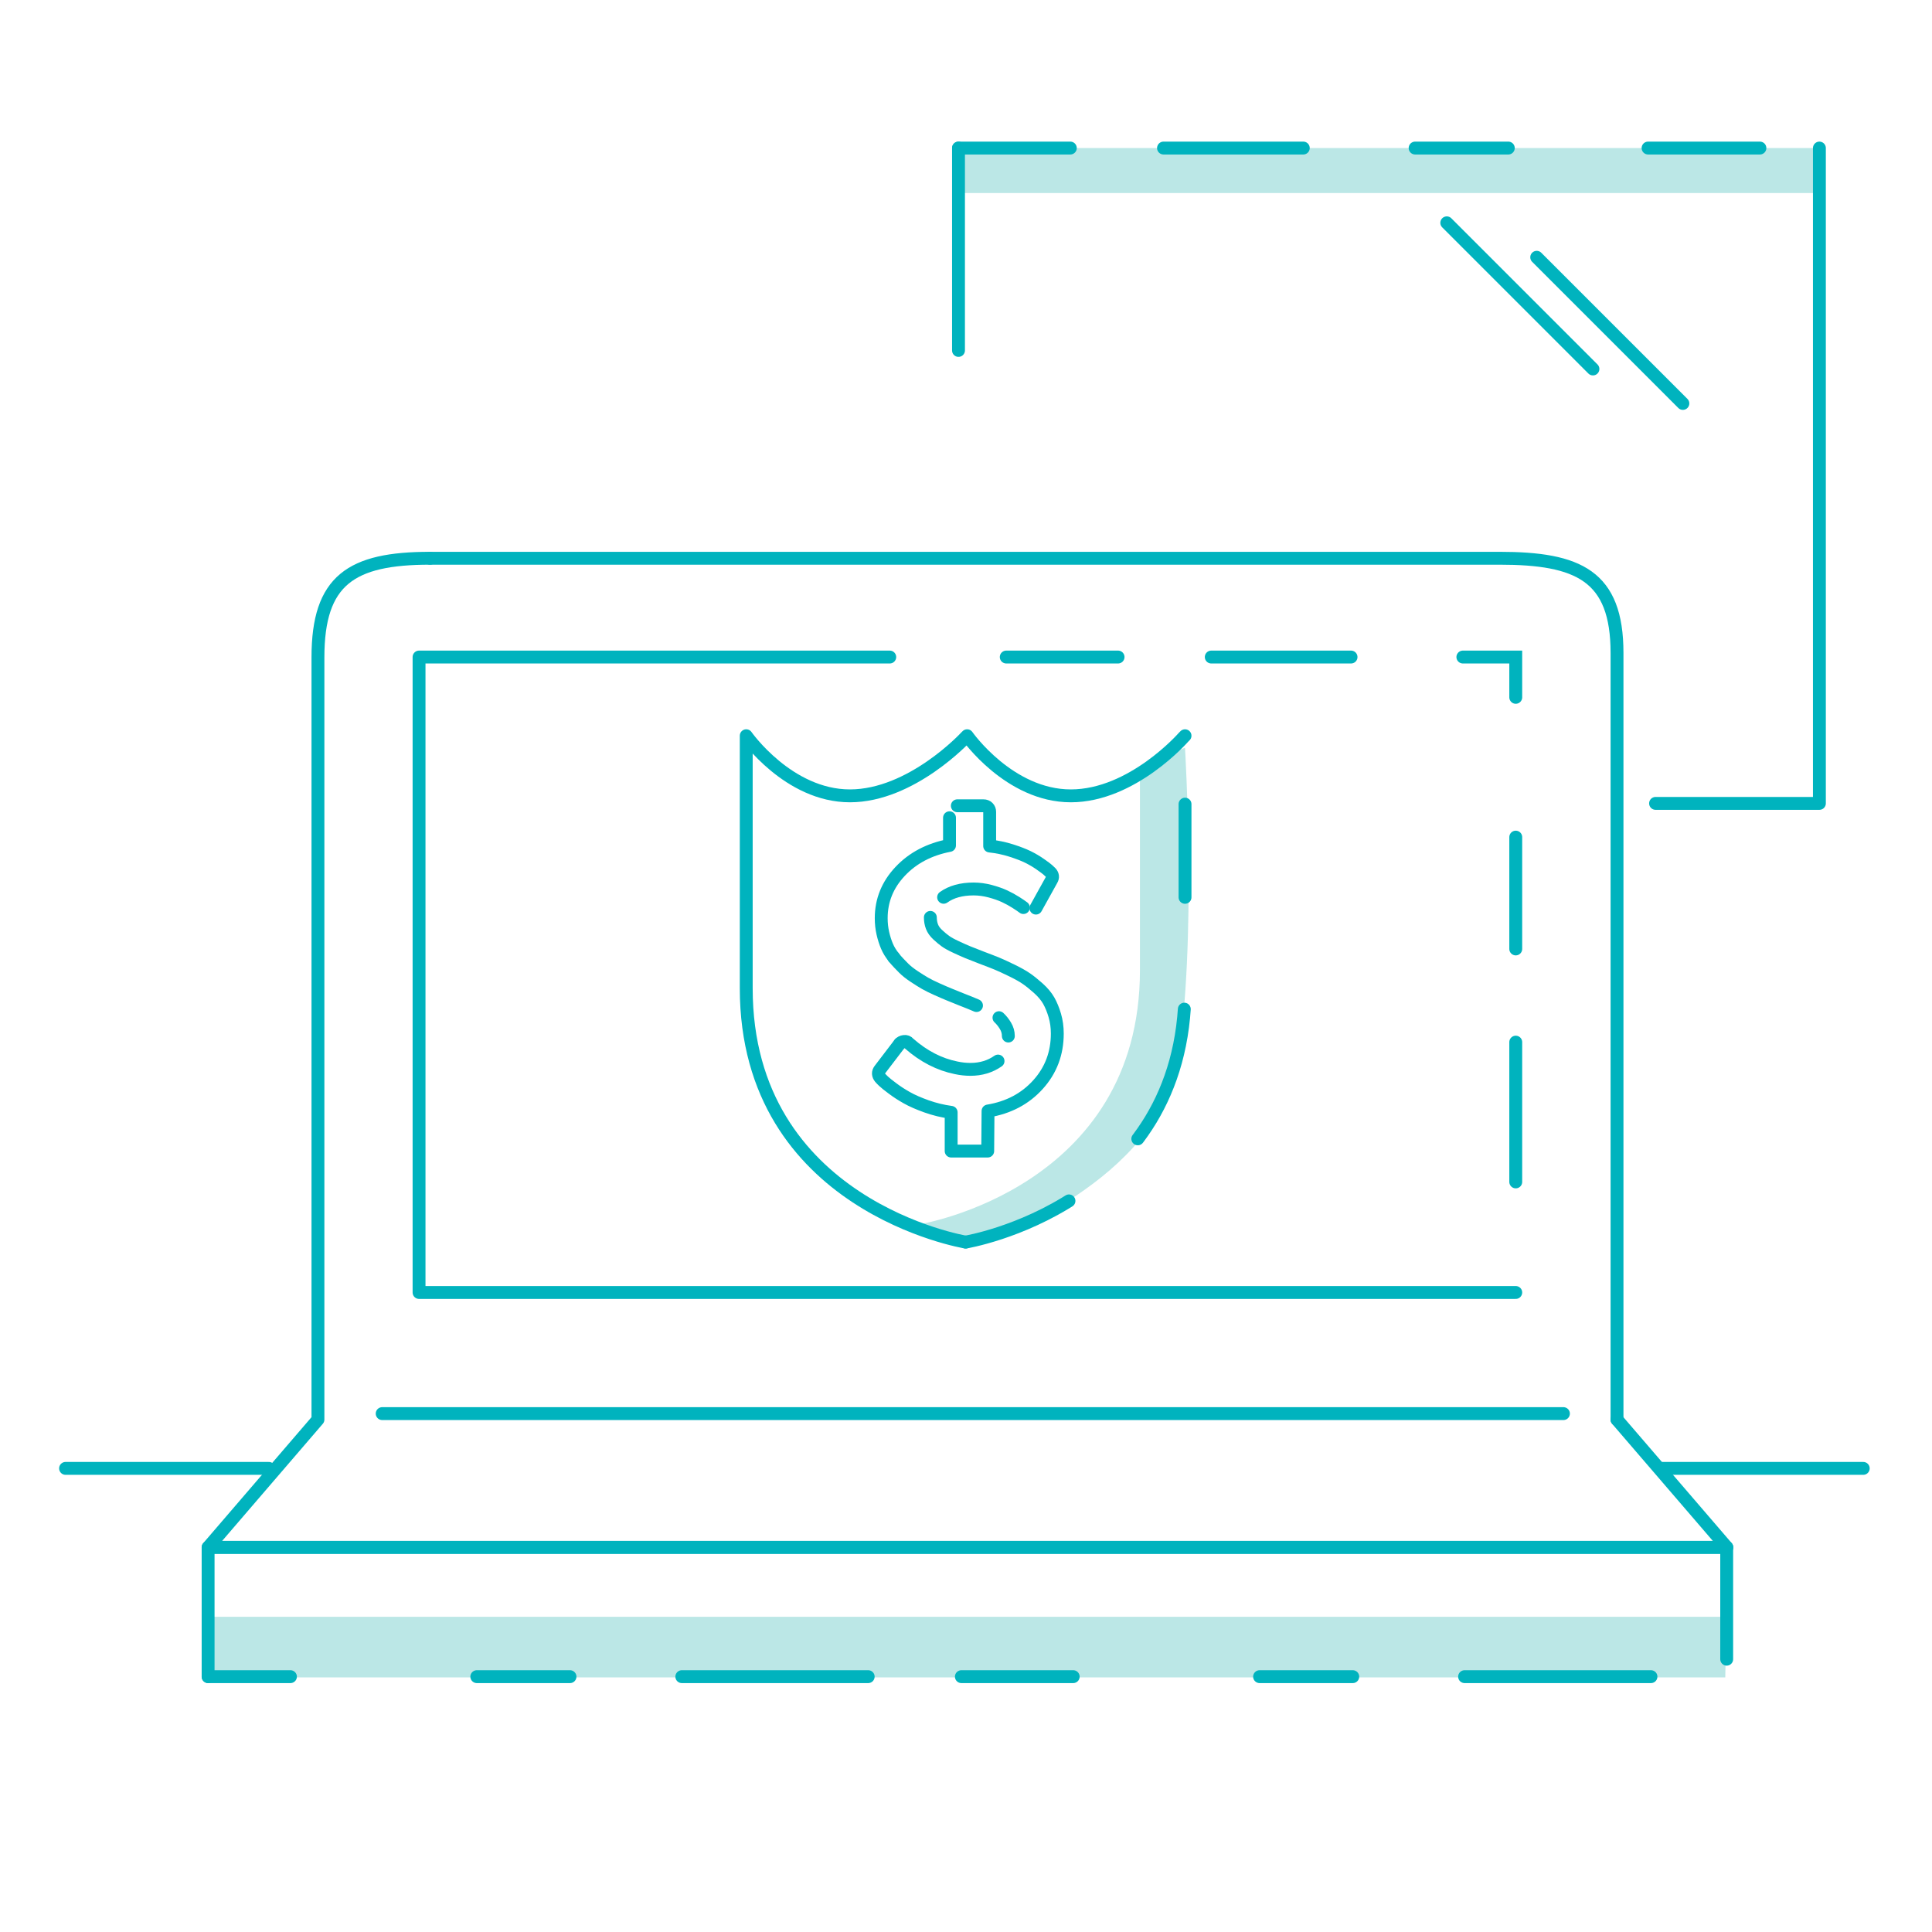 <?xml version="1.0" encoding="utf-8"?>
<!-- Generator: Adobe Illustrator 24.1.3, SVG Export Plug-In . SVG Version: 6.00 Build 0)  -->
<svg version="1.1" id="Cutout" xmlns="http://www.w3.org/2000/svg" xmlns:xlink="http://www.w3.org/1999/xlink" x="0px" y="0px"
	 viewBox="0 0 600 600" style="enable-background:new 0 0 600 600;" xml:space="preserve">
<style type="text/css">
	.st0{fill:#BBE7E6;}
	.st1{fill:none;stroke:#00B3BE;stroke-width:4;stroke-linecap:round;stroke-miterlimit:10;}
	.st2{fill:none;stroke:#00B3BE;stroke-width:4;stroke-linecap:round;stroke-linejoin:round;stroke-miterlimit:10;}
	
		.st3{fill:none;stroke:#00B3BE;stroke-width:4;stroke-linecap:round;stroke-miterlimit:10;stroke-dasharray:34.728,28.94,43.41;}
	
		.st4{fill:none;stroke:#00B3BE;stroke-width:4;stroke-linecap:round;stroke-miterlimit:10;stroke-dasharray:34.728,28.94,57.88;}
</style>
<rect x="297.67" y="45.98" class="st0" width="267.36" height="13.97"/>
<path class="st1" d="M802.14,432.41"/>
<path class="st1" d="M153.3,530.95"/>
<g>
	<polygon class="st0" points="536.16,502.11 65.07,502.11 65.07,520.92 535.8,520.92 	"/>
	<g>
		<g>
			<path class="st2" d="M133.56,173.37c-24.49,0-34.82,6.76-34.82,30.77v236.72l-34.11,39.68h471.66l-34.13-39.68h0.02
				 M470.73,401.39H130.14V204.05h146.18"/>
		</g>
	</g>
	<path class="st2" d="M502.18,440.86V202.77c0-24-12.01-29.4-36.49-29.4H133.56"/>
	<polyline class="st3" points="312.5,204.05 470.73,204.05 470.73,401.39 	"/>
	<polyline class="st2" points="536.24,480.55 64.63,480.55 64.63,520.7 	"/>
	<polyline class="st4" points="536.24,480.55 536.24,520.7 64.63,520.7 	"/>
	<line class="st2" x1="485.54" y1="439.01" x2="118.69" y2="439.01"/>
</g>
<g>
	<path class="st0" d="M354.02,240.62c0,15.17,0,38.07,0,60.66c0,67.66-68.13,78.86-68.13,78.86s10.73,7.93,16.8,6.53
		c6.07-1.4,56.93-20.53,62.99-56.93c6.07-36.4,2.33-97.53,2.33-97.53S362.89,234.09,354.02,240.62z"/>
	<path class="st2" d="M368.02,228.49l-0.47,0.47c0,0-15.87,18.2-35,18.2c-19.13,0-32.2-18.67-32.2-18.67l-0.47,0.47
		c0,0-16.8,18.2-35.93,18.2c-19.13,0-32.2-18.67-32.2-18.67s0,39.66,0,78.39c0,67.66,68.13,78.86,68.13,78.86"/>
	<path class="st3" d="M299.89,385.74c0,0,68.13-11.2,68.13-78.86c0-38.73,0-78.39,0-78.39"/>
	<g>
		<g>
			<g>
				<path class="st2" d="M277.58,297.32c-0.92-1.14-1.63-2.3-2.13-3.49c-0.5-1.18-0.93-2.51-1.27-4c-0.34-1.48-0.51-3.04-0.51-4.68
					c0-5.53,1.97-10.38,5.89-14.54c3.92-4.17,9.04-6.85,15.32-8.06v-8.59 M313.15,321.75c0-1.12-0.3-2.18-0.9-3.18
					c-0.6-1-1.27-1.84-2.01-2.52"/>
			</g>
			<path class="st2" d="M317.83,281.85c-0.46-0.36-1.24-0.89-2.34-1.59c-1.1-0.7-2.27-1.34-3.51-1.92c-1.25-0.58-2.73-1.1-4.48-1.57
				c-1.74-0.46-3.46-0.69-5.14-0.69c-3.8,0-6.91,0.86-9.31,2.58"/>
			<path class="st2" d="M297.31,250.24h8.11c0.56,0,1.02,0.18,1.39,0.54c0.36,0.36,0.54,0.82,0.54,1.38v10.58
				c2.28,0.24,4.5,0.7,6.64,1.38c2.14,0.68,3.88,1.35,5.23,2.01c1.34,0.66,2.62,1.41,3.82,2.25c1.2,0.84,1.99,1.42,2.34,1.74
				c0.36,0.32,0.66,0.6,0.9,0.84c0.68,0.72,0.78,1.48,0.3,2.28l-4.87,8.78"/>
			<path class="st2" d="M303.26,312.28c-1.05-0.46-2.65-1.11-4.81-1.95c-1.57-0.64-2.8-1.14-3.7-1.5c-0.9-0.36-2.13-0.89-3.69-1.59
				c-1.57-0.7-2.82-1.32-3.76-1.86c-0.94-0.54-2.07-1.25-3.4-2.13c-1.32-0.88-2.4-1.73-3.22-2.55c-0.82-0.82-2.2-2.23-3.12-3.37"/>
			<path class="st2" d="M279.4,324.16c0.28-0.4,0.74-0.64,1.38-0.72c0.6-0.08,1.08,0.1,1.44,0.54l0.12,0.12
				c4.53,3.97,9.39,6.47,14.6,7.52c1.48,0.32,2.97,0.48,4.45,0.48c3.24,0,6.1-0.86,8.56-2.58"/>
		</g>
		<path class="st2" d="M288.93,284.91c0,1.04,0.17,2,0.51,2.88c0.34,0.88,0.93,1.71,1.77,2.49c0.84,0.78,1.63,1.44,2.37,1.98
			c0.74,0.54,1.86,1.16,3.37,1.86c1.5,0.7,2.71,1.24,3.64,1.62c0.92,0.38,2.32,0.93,4.2,1.65c2.13,0.8,3.75,1.43,4.87,1.89
			c1.12,0.46,2.64,1.17,4.56,2.1c1.93,0.94,3.44,1.79,4.54,2.55c1.11,0.76,2.34,1.77,3.73,3c1.38,1.24,2.44,2.51,3.19,3.81
			c0.74,1.3,1.37,2.84,1.89,4.6c0.52,1.76,0.78,3.64,0.78,5.65c0,6.13-1.99,11.41-5.98,15.83c-3.99,4.43-9.17,7.16-15.53,8.21
			l-0.1,12.44h-11.2h-0.15v-12.02c-2.64-0.36-5.2-0.98-7.66-1.86c-2.46-0.88-4.5-1.77-6.1-2.68c-1.6-0.9-3.09-1.86-4.44-2.88
			c-1.37-1.02-2.3-1.77-2.8-2.25c-0.5-0.48-0.85-0.84-1.05-1.08c-0.68-0.84-0.72-1.67-0.12-2.47l6.19-8.11"/>
	</g>
</g>
<line class="st2" x1="20.36" y1="456.02" x2="83.5" y2="456.02"/>
<line class="st2" x1="515.51" y1="456.02" x2="578.65" y2="456.02"/>
<polyline class="st2" points="565.03,45.98 565.03,249.5 514.15,249.5 "/>
<line class="st2" x1="297.67" y1="108.83" x2="297.67" y2="45.98"/>
<line class="st2" x1="477.24" y1="79.9" x2="522.63" y2="125.29"/>
<line class="st2" x1="449.31" y1="69.2" x2="494.7" y2="114.59"/>
<line class="st3" x1="297.67" y1="45.98" x2="565.03" y2="45.98"/>
</svg>

